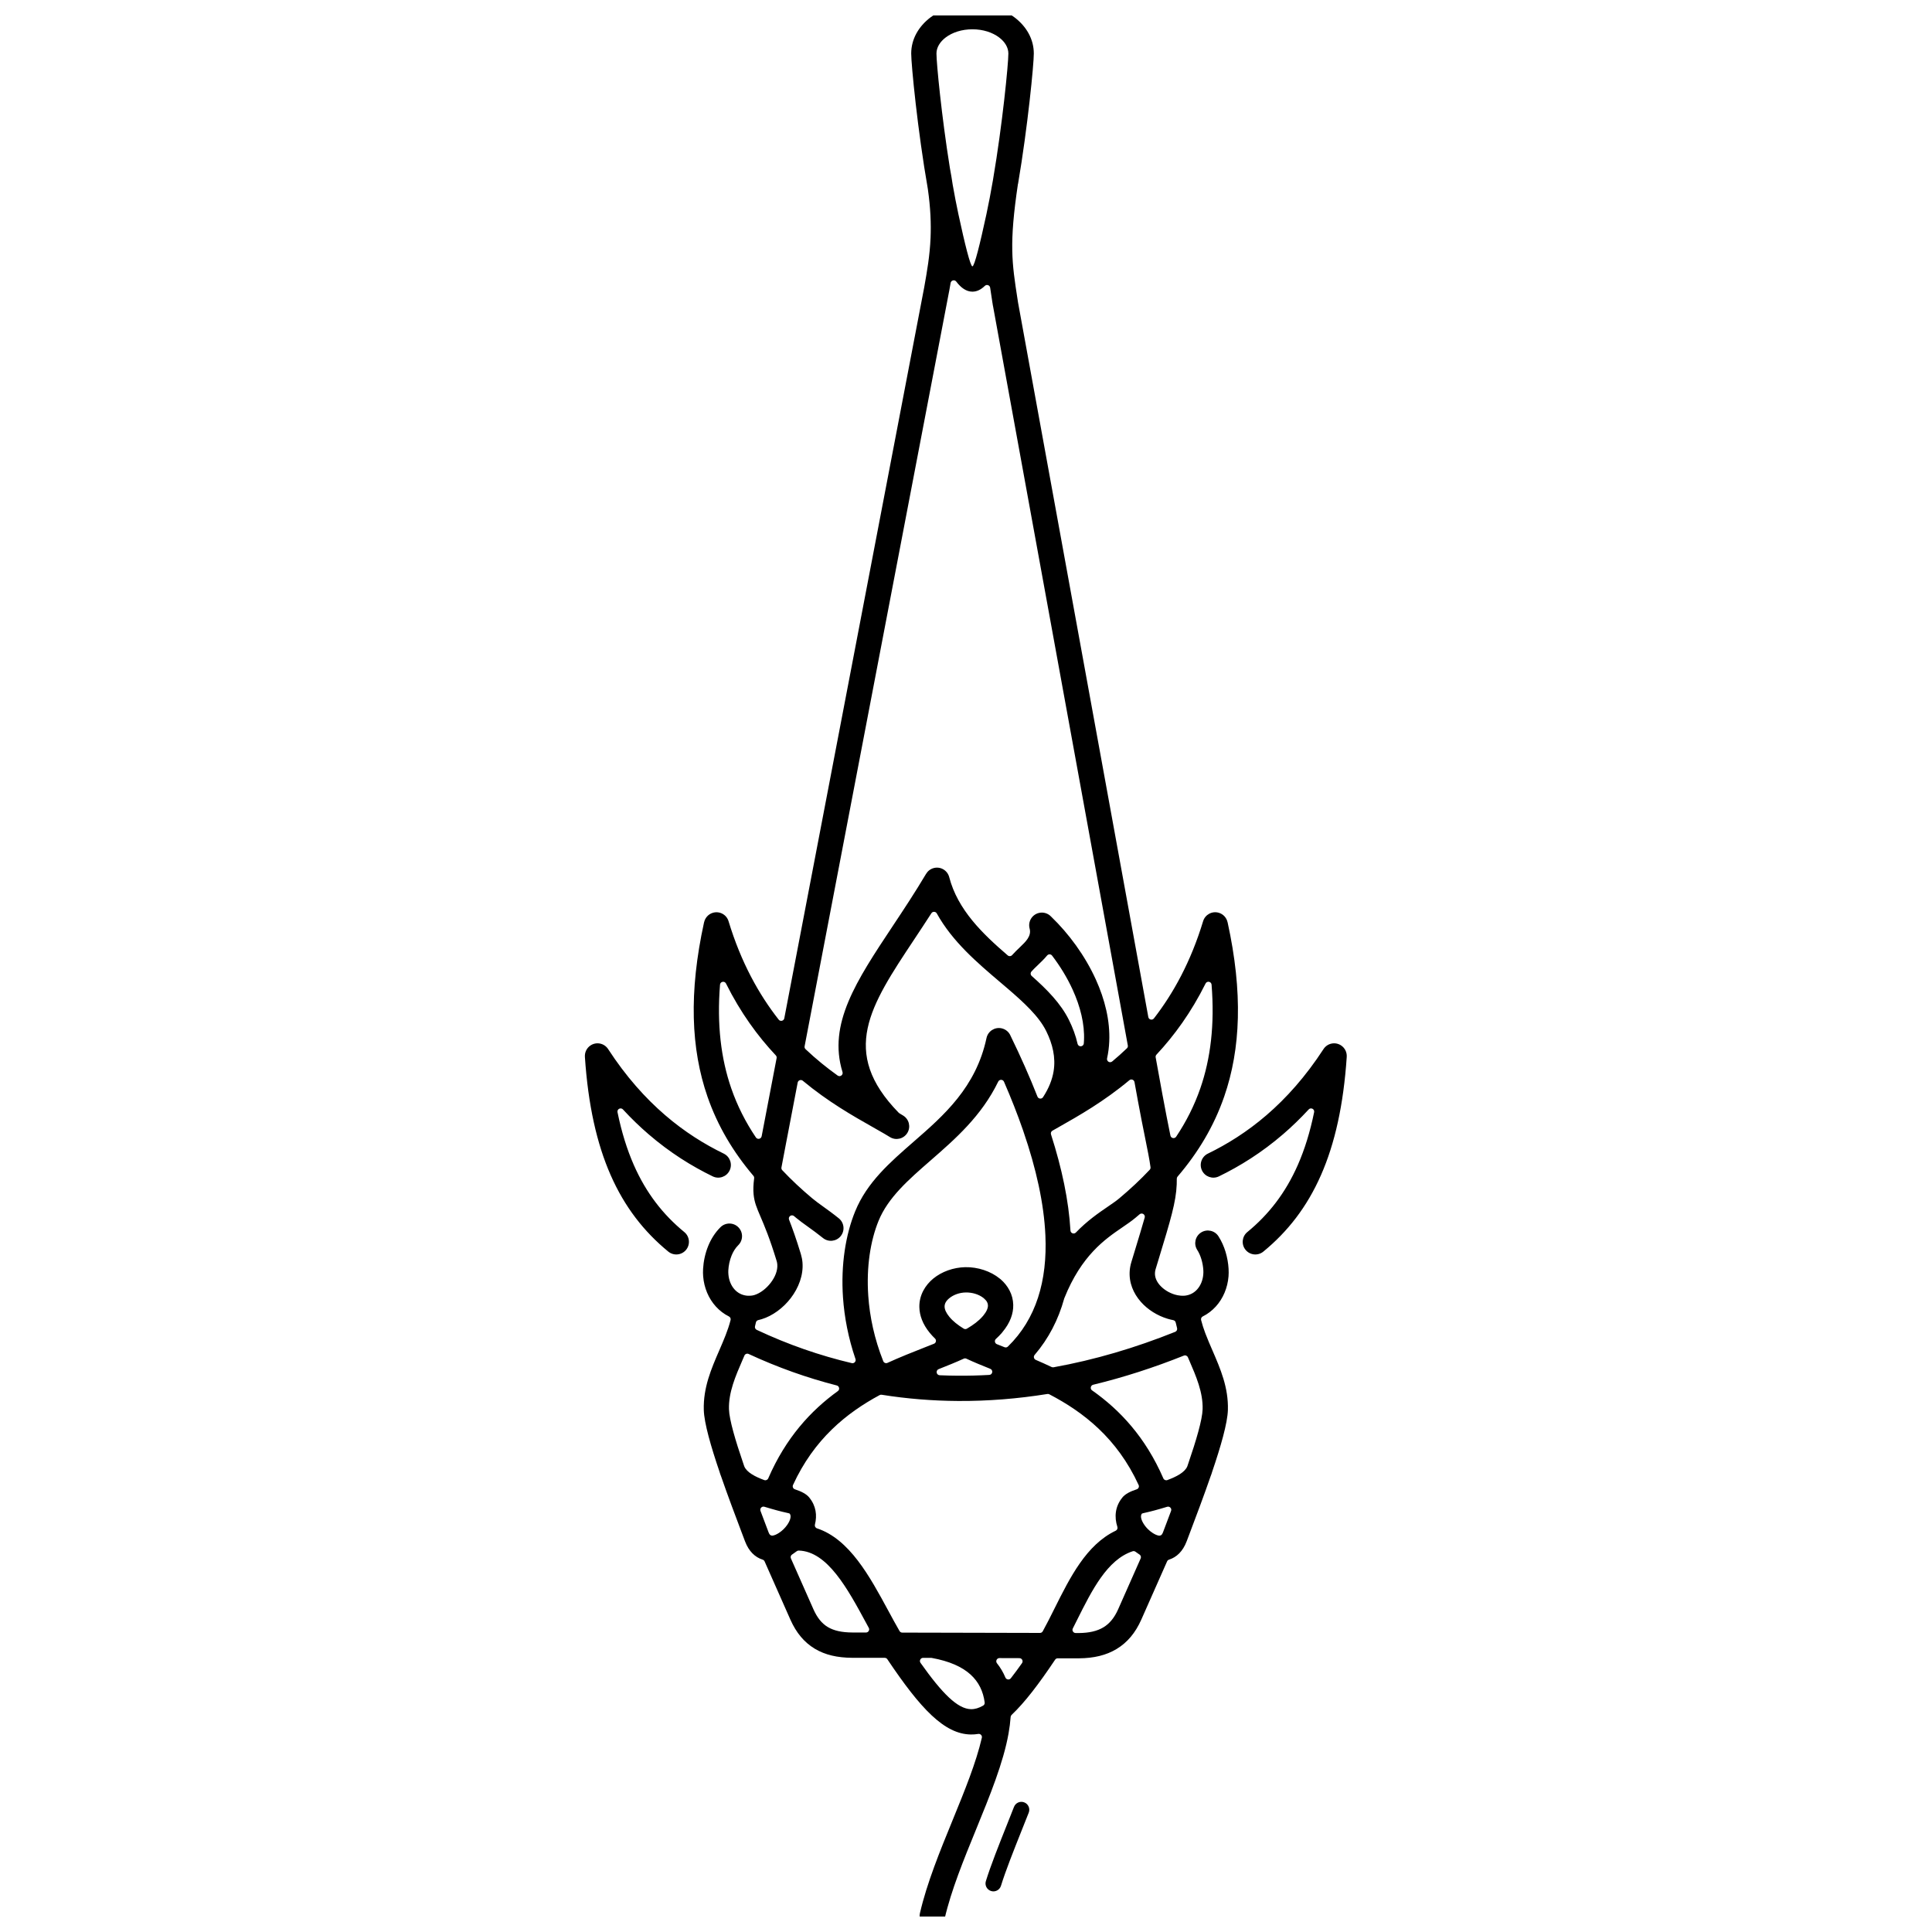<?xml version="1.0" encoding="UTF-8"?>
<!-- Uploaded to: SVG Repo, www.svgrepo.com, Generator: SVG Repo Mixer Tools -->
<svg width="800px" height="800px" version="1.1" viewBox="144 144 512 512" xmlns="http://www.w3.org/2000/svg">
 <defs>
  <clipPath id="a">
   <path d="m299 148.09h202v503.81h-202z"/>
  </clipPath>
 </defs>
 <g clip-path="url(#a)">
  <path d="m407.13 191.79c0.012-0.066 0.023-0.133 0.035-0.199 0.004-0.012 0.004-0.02 0.004-0.031 2.496-14.629 4.059-30.609 4.059-33.379 0-1.602-0.93-3.106-2.438-4.25-1.766-1.34-4.269-2.168-7.09-2.168s-5.324 0.828-7.09 2.168c-1.504 1.141-2.438 2.648-2.438 4.25 0 2.578 1.352 16.59 3.551 30.305 0 0.008 0.004 0.016 0.004 0.023 0.293 1.535 0.535 3.004 0.742 4.418 0 0.008 0.004 0.016 0.004 0.023 0.477 2.715 0.988 5.363 1.523 7.856 1.688 7.82 3.156 13.777 3.703 13.777s2.016-5.957 3.703-13.777c0.605-2.816 1.18-5.836 1.711-8.918 0-0.008 0.004-0.012 0.004-0.02zm6.644 0.918c-0.004 0.016-0.004 0.035-0.008 0.051-2.367 15.879-1.602 20.863-0.121 30.453 0 0.004 0 0.008 0.004 0.016l0.012 0.094c0 0.004 0 0.008 0.004 0.016l0.082 0.539c0.008 0.047 0.012 0.09 0.02 0.137 0.004 0.02 0.004 0.039 0.008 0.059l34.539 189.45c0.062 0.332 0.297 0.586 0.625 0.664 0.328 0.082 0.656-0.035 0.863-0.301 5.152-6.644 9.777-15.02 13.035-25.758 0.535-1.77 2.402-2.766 4.172-2.231 1.203 0.363 2.051 1.348 2.301 2.496l0.012-0.004c4.086 18.641 3.481 33.582-0.898 46.219-2.742 7.918-6.934 14.867-12.359 21.207-0.137 0.16-0.203 0.348-0.203 0.559 0.008 0.492 0.004 0.988-0.02 1.488-0.188 4.711-1.613 9.395-4.785 19.82l-0.816 2.684c-0.082 0.266-0.133 0.559-0.156 0.863-0.098 1.223 0.422 2.383 1.277 3.352 1.016 1.152 2.449 2.027 3.949 2.484 0.496 0.152 1.023 0.25 1.562 0.297 0.332 0.027 0.625 0.031 0.883 0.016 0.047-0.004 0.094-0.008 0.137-0.008 0.016 0 0.031-0.004 0.047-0.004 0.062-0.008 0.125-0.016 0.191-0.02 0.016 0 0.031-0.004 0.047-0.004 1.242-0.168 2.285-0.762 3.062-1.617 0.934-1.027 1.516-2.438 1.641-3.992 0.031-0.391 0.039-0.766 0.016-1.117-0.055-0.922-0.219-1.938-0.527-2.945-0.262-0.859-0.621-1.695-1.094-2.434-0.992-1.559-0.535-3.625 1.023-4.617 1.559-0.992 3.625-0.535 4.617 1.023 0.828 1.297 1.434 2.684 1.855 4.062 0.477 1.559 0.734 3.125 0.816 4.543 0.039 0.703 0.035 1.375-0.016 2.012-0.246 3.035-1.441 5.859-3.371 7.981-0.977 1.074-2.137 1.969-3.453 2.625-0.355 0.18-0.535 0.57-0.441 0.957 0.289 1.148 0.664 2.293 1.09 3.43 0.004 0.004 0.004 0.008 0.008 0.016 0.035 0.082 0.066 0.164 0.094 0.246 0.004 0.012 0.008 0.023 0.012 0.031 0.539 1.418 1.152 2.832 1.766 4.246 2.148 4.957 4.297 9.914 4.129 15.855-0.102 3.504-1.906 9.742-4.188 16.441-0.004 0.016-0.008 0.027-0.012 0.043-0.098 0.344-0.211 0.68-0.344 1-0.008 0.016-0.012 0.027-0.016 0.043-1.789 5.176-3.82 10.551-5.535 15.086l-0.824 2.18c-1.023 2.711-2.695 4.242-4.684 4.879-0.238 0.074-0.41 0.234-0.512 0.461l-6.82 15.402c-1.574 3.555-3.738 6.113-6.57 7.82-2.754 1.664-6.047 2.438-9.957 2.465-1.875 0-3.754 0-5.629-0.004-0.289 0-0.539 0.133-0.699 0.371-4.32 6.457-8.039 11.328-11.523 14.625-0.16 0.148-0.246 0.332-0.262 0.551-0.102 1.414-0.289 2.875-0.555 4.375-1.367 7.727-4.949 16.48-8.609 25.438-3.262 7.977-6.59 16.117-8.324 23.621-0.414 1.805-2.211 2.934-4.016 2.519-1.805-0.414-2.934-2.211-2.519-4.016 1.836-7.938 5.285-16.379 8.668-24.645 3.137-7.668 6.207-15.176 7.723-21.781 0.066-0.281-0.008-0.551-0.207-0.762-0.199-0.211-0.465-0.301-0.75-0.254-0.648 0.109-1.305 0.156-1.965 0.148-7-0.105-13.297-6.781-22.121-19.945-0.16-0.238-0.406-0.371-0.695-0.371-2.883-0.004-5.769-0.008-8.652-0.008-3.898-0.027-7.141-0.762-9.859-2.394-2.801-1.68-4.926-4.199-6.5-7.75l-6.82-15.402c-0.102-0.227-0.273-0.383-0.512-0.461-1.988-0.637-3.664-2.168-4.684-4.879l-0.824-2.18c-1.715-4.535-3.746-9.91-5.535-15.086-0.004-0.016-0.008-0.027-0.016-0.043-0.129-0.32-0.246-0.652-0.344-1-0.004-0.016-0.008-0.027-0.012-0.043-2.281-6.695-4.09-12.938-4.188-16.441-0.168-5.941 1.98-10.898 4.129-15.855 1.145-2.644 2.293-5.289 2.969-7.973 0.098-0.387-0.082-0.777-0.441-0.957-1.316-0.656-2.477-1.551-3.453-2.625-1.934-2.125-3.125-4.945-3.371-7.981-0.051-0.637-0.059-1.309-0.02-2.012 0.109-1.883 0.523-4.035 1.367-6.09 0.734-1.789 1.793-3.512 3.254-4.953 1.32-1.297 3.438-1.281 4.738 0.039 1.297 1.32 1.281 3.438-0.039 4.738-0.77 0.758-1.344 1.707-1.758 2.719-0.535 1.301-0.801 2.684-0.871 3.91-0.02 0.352-0.016 0.727 0.02 1.117 0.125 1.555 0.707 2.969 1.641 3.992 0.777 0.855 1.824 1.449 3.062 1.617 0.016 0.004 0.031 0.004 0.047 0.004 0.062 0.004 0.129 0.012 0.191 0.02 0.016 0.004 0.027 0.004 0.043 0.004 0.047 0.004 0.09 0.008 0.137 0.008 0.258 0.016 0.555 0.008 0.883-0.016 0.305-0.023 0.598-0.082 0.867-0.164 1.551-0.469 3.144-1.691 4.352-3.266 1.141-1.492 1.859-3.238 1.73-4.844-0.027-0.316-0.074-0.598-0.148-0.844-1.855-6.117-3.312-9.516-4.309-11.844-1.012-2.363-1.617-3.777-1.824-5.898-0.117-1.223-0.07-2.523 0.148-4.246 0.031-0.242-0.035-0.461-0.191-0.648-5.336-6.281-9.469-13.168-12.18-20.996-4.375-12.641-4.984-27.578-0.898-46.219l0.012 0.004c0.25-1.148 1.098-2.129 2.301-2.496 1.77-0.535 3.637 0.461 4.172 2.231 3.309 10.914 8.035 19.387 13.289 26.082 0.207 0.266 0.531 0.375 0.859 0.297 0.328-0.078 0.562-0.328 0.625-0.656l37.086-193.75c0-0.008 0.004-0.016 0.004-0.027l0.012-0.074c0-0.004 0-0.008 0.004-0.016 0.727-4.106 1.457-8.242 1.656-12.949 0.156-3.727 0-7.922-0.719-12.945 0-0.008-0.004-0.016-0.004-0.027-2.703-15.422-4.406-32.91-4.406-35.887 0-3.797 1.953-7.18 5.113-9.574 2.898-2.199 6.836-3.559 11.133-3.559 4.293 0 8.234 1.359 11.133 3.559 3.16 2.394 5.113 5.777 5.113 9.574 0 2.887-1.605 19.43-4.168 34.496-0.004 0.012-0.004 0.023-0.004 0.035zm-17.852 26.281c-0.125 0.723-0.25 1.441-0.379 2.156-0.012 0.062-0.023 0.125-0.039 0.184-0.004 0.012-0.004 0.02-0.008 0.031l-38.266 199.91c-0.055 0.289 0.031 0.562 0.246 0.766 2.836 2.691 5.711 4.992 8.504 6.992 0.297 0.215 0.68 0.215 0.98 0 0.297-0.215 0.422-0.578 0.312-0.93-3.922-12.727 3.648-24.133 13.336-38.727 2.832-4.266 5.859-8.824 8.812-13.797l0.004 0.004c0.434-0.734 1.148-1.305 2.043-1.539 1.789-0.465 3.617 0.609 4.082 2.402 2.254 8.695 8.887 15.043 15.504 20.742 0.348 0.301 0.871 0.262 1.176-0.078 0.645-0.727 1.352-1.402 2.062-2.082 1.547-1.477 3.106-2.965 2.57-4.941-0.484-1.789 0.57-3.633 2.363-4.121 1.25-0.34 2.527 0.074 3.352 0.969 0.012 0.012 0.023 0.023 0.035 0.035 4.633 4.457 8.93 10.301 11.785 16.586 2.41 5.305 3.812 10.973 3.566 16.473-0.066 1.504-0.254 2.992-0.578 4.449-0.078 0.355 0.07 0.707 0.383 0.898s0.691 0.16 0.973-0.074c1.301-1.082 2.606-2.242 3.898-3.481 0.211-0.199 0.297-0.473 0.246-0.758l-35.695-195.79c-0.004-0.02-0.008-0.039-0.012-0.059-0.027-0.113-0.051-0.227-0.07-0.34l-0.078-0.516c0-0.004 0-0.012-0.004-0.016l-0.016-0.094c0-0.004 0-0.008-0.004-0.016-0.215-1.406-0.418-2.719-0.602-3.981-0.047-0.32-0.254-0.57-0.559-0.676-0.305-0.105-0.625-0.031-0.855 0.191-1.016 0.988-2.109 1.531-3.285 1.531-1.574 0-2.996-0.969-4.285-2.672-0.207-0.273-0.535-0.391-0.867-0.309-0.332 0.082-0.57 0.336-0.629 0.672zm-13.594 220.03c0.348 0.207 0.691 0.418 1.031 0.625 1.574 0.973 2.059 3.031 1.09 4.606-0.973 1.574-3.031 2.059-4.606 1.09-0.395-0.246-0.828-0.504-1.285-0.773-0.008-0.004-0.016-0.008-0.023-0.012-0.059-0.031-0.117-0.066-0.172-0.102-0.008-0.004-0.016-0.008-0.023-0.016-0.934-0.547-1.98-1.141-3.098-1.77-5.188-2.938-11.793-6.684-18.488-12.254-0.234-0.195-0.531-0.25-0.82-0.145-0.289 0.102-0.484 0.332-0.543 0.633l-2.41 12.586c-0.285 1.484-0.543 2.832-0.781 4.066-0.453 2.352-0.824 4.262-1.109 5.832-0.051 0.27 0.027 0.527 0.215 0.727 2.426 2.578 5.086 5.059 7.961 7.469 0.812 0.684 1.746 1.352 2.785 2.102 1.293 0.93 2.738 1.969 4.254 3.195 1.434 1.168 1.652 3.277 0.484 4.711s-3.277 1.652-4.711 0.484c-1.41-1.141-2.746-2.102-3.941-2.961-1.227-0.883-2.32-1.668-3.18-2.391-0.176-0.148-0.352-0.297-0.523-0.441-0.297-0.254-0.715-0.27-1.031-0.043-0.316 0.227-0.438 0.629-0.293 0.992 0.859 2.188 1.898 5.07 3.117 9.078 0.234 0.773 0.379 1.531 0.438 2.258 0.27 3.352-1.02 6.719-3.094 9.434-2.012 2.637-4.848 4.723-7.734 5.602-0.297 0.09-0.59 0.168-0.879 0.234-0.324 0.074-0.566 0.312-0.637 0.641-0.07 0.332-0.148 0.66-0.234 0.988-0.102 0.395 0.09 0.793 0.457 0.965 8.336 3.918 16.746 6.824 25.184 8.812 0.305 0.07 0.605-0.02 0.812-0.254 0.211-0.234 0.273-0.539 0.172-0.836-1.895-5.543-2.945-11.059-3.309-16.297-0.602-8.688 0.707-16.676 3.227-22.844 3.137-7.676 9.152-12.918 15.531-18.477 7.934-6.914 16.48-14.363 19.273-27.438 0.383-1.812 2.164-2.969 3.977-2.586 1.125 0.238 2 1.02 2.406 2.008 0.008 0.016 0.016 0.031 0.023 0.051 2.668 5.469 5.043 10.824 7.094 16.039 0.117 0.301 0.375 0.496 0.695 0.527 0.32 0.031 0.613-0.105 0.789-0.379 1.539-2.363 2.426-4.637 2.789-6.82 0.613-3.688-0.258-7.266-1.957-10.699-1.949-3.93-5.93-7.586-10.379-11.398-0.008-0.008-0.016-0.012-0.023-0.02-0.062-0.051-0.121-0.102-0.18-0.152-0.008-0.008-0.016-0.012-0.023-0.02-0.531-0.453-1.07-0.91-1.609-1.371-6.106-5.191-12.629-10.734-16.773-18.199-0.148-0.266-0.402-0.422-0.707-0.434-0.305-0.012-0.57 0.129-0.734 0.387-1.57 2.441-3.125 4.781-4.625 7.043-11.625 17.508-19.73 29.727-4.043 45.805 0.055 0.055 0.105 0.094 0.172 0.133zm48.891-18.504c0.023-0.258 0.039-0.516 0.051-0.773 0.195-4.371-0.977-9.004-2.988-13.43-1.457-3.207-3.348-6.285-5.473-9.07-0.16-0.211-0.387-0.324-0.652-0.328-0.266-0.004-0.496 0.102-0.664 0.305-0.781 0.945-1.684 1.805-2.582 2.664-0.559 0.531-1.113 1.062-1.57 1.586-0.301 0.348-0.27 0.875 0.078 1.18 4.102 3.633 7.699 7.297 9.848 11.629 1.02 2.055 1.812 4.172 2.301 6.348 0.09 0.406 0.461 0.684 0.879 0.652 0.418-0.027 0.746-0.352 0.777-0.77zm-16.027 23.246c-0.047-0.113-0.086-0.23-0.121-0.352-0.004-0.016-0.008-0.031-0.016-0.047-1.434-4.125-3.102-8.359-4.988-12.695-0.133-0.309-0.418-0.496-0.754-0.504-0.336-0.008-0.625 0.172-0.773 0.473-4.434 9.141-11.391 15.203-17.965 20.934-5.773 5.031-11.223 9.781-13.746 15.957-2.152 5.266-3.262 12.207-2.731 19.879 0.383 5.543 1.633 11.434 3.969 17.312 0.09 0.223 0.246 0.379 0.465 0.469 0.223 0.09 0.445 0.086 0.66-0.016 3.387-1.539 6.715-2.856 9.859-4.094 0.836-0.328 1.656-0.652 2.461-0.973 0.273-0.109 0.457-0.332 0.512-0.617 0.055-0.289-0.031-0.562-0.242-0.766-0.5-0.48-0.969-0.984-1.402-1.516-1.867-2.285-2.691-4.594-2.742-6.785-0.035-1.566 0.34-3.027 1.027-4.348 0.66-1.262 1.578-2.352 2.672-3.25 2.234-1.828 5.32-2.938 8.43-3.008 3.359-0.074 6.793 1.062 9.195 3.039 0.012 0.008 0.023 0.016 0.035 0.027 0.07 0.051 0.141 0.109 0.211 0.168 0.938 0.816 1.73 1.793 2.316 2.91 0.609 1.164 0.961 2.445 0.992 3.832 0.051 2.301-0.793 4.773-2.883 7.258-0.012 0.012-0.02 0.023-0.027 0.035-0.051 0.066-0.102 0.129-0.156 0.195-0.469 0.539-0.977 1.051-1.516 1.539-0.223 0.199-0.316 0.477-0.266 0.77 0.051 0.293 0.238 0.52 0.516 0.633 0.664 0.266 1.34 0.535 2.027 0.805 0.316 0.125 0.652 0.055 0.895-0.18 7.469-7.281 10.477-17.391 9.93-29.5-0.375-8.34-2.414-17.609-5.836-27.547-0.004-0.016-0.012-0.027-0.016-0.043zm-79.398 5.957c1.668 0.805 2.367 2.809 1.562 4.473-0.805 1.668-2.809 2.367-4.473 1.562-5.562-2.699-11.34-6.285-17.023-11.184-2.281-1.965-4.547-4.144-6.773-6.559-0.258-0.281-0.66-0.352-1-0.18-0.34 0.176-0.516 0.539-0.441 0.914 1.074 5.25 2.516 9.871 4.312 13.965 3.281 7.469 7.773 13.195 13.395 17.805 1.426 1.172 1.633 3.281 0.461 4.711-1.172 1.426-3.281 1.633-4.711 0.461-6.426-5.269-11.551-11.797-15.285-20.297-3.664-8.34-5.965-18.555-6.816-31.34h0.004c-0.07-1.164 0.469-2.336 1.52-3.016 1.551-1.008 3.625-0.566 4.633 0.984 4.746 7.301 9.871 13 15.086 17.492 5.18 4.465 10.465 7.738 15.555 10.211zm10.051-4.602c0.176-0.902 0.359-1.867 0.555-2.891l3.41-17.809c0.051-0.273-0.023-0.531-0.215-0.734-4.769-5.07-9.332-11.289-13.195-19.039-0.172-0.344-0.535-0.523-0.91-0.449-0.375 0.074-0.648 0.375-0.676 0.758-0.844 10.551 0.242 19.566 2.984 27.484 1.613 4.656 3.805 8.957 6.523 12.996 0.195 0.289 0.523 0.422 0.863 0.355 0.34-0.07 0.59-0.324 0.656-0.664zm121.17 10.637c-1.668 0.805-3.668 0.105-4.473-1.562-0.805-1.668-0.105-3.668 1.562-4.473 5.09-2.473 10.371-5.746 15.555-10.211 5.215-4.492 10.336-10.191 15.086-17.492 1.008-1.551 3.082-1.992 4.633-0.984 1.051 0.684 1.59 1.852 1.52 3.016h0.004c-0.852 12.785-3.152 23.004-6.816 31.34-3.734 8.504-8.859 15.031-15.285 20.297-1.426 1.172-3.535 0.969-4.711-0.461-1.172-1.426-0.969-3.535 0.461-4.711 5.625-4.613 10.113-10.336 13.395-17.805 1.797-4.09 3.238-8.711 4.312-13.965 0.078-0.375-0.098-0.742-0.441-0.914-0.34-0.176-0.742-0.102-1 0.18-2.227 2.414-4.492 4.594-6.773 6.559-5.684 4.898-11.461 8.48-17.023 11.184zm-16.75-31.535 1.84 10.098h0.004c0.762 4.16 1.395 7.285 1.918 9.891 0.051 0.25 0.098 0.492 0.148 0.73 0.07 0.34 0.32 0.59 0.66 0.656s0.668-0.07 0.859-0.355c2.66-3.984 4.812-8.227 6.402-12.809 2.742-7.918 3.828-16.934 2.984-27.484-0.031-0.383-0.301-0.684-0.676-0.758s-0.742 0.109-0.91 0.449c-3.812 7.656-8.312 13.816-13.016 18.852-0.188 0.199-0.262 0.453-0.211 0.723zm-27.734 20.414c2.91 9.059 4.695 17.605 5.152 25.465 0.02 0.34 0.227 0.621 0.547 0.738 0.32 0.117 0.66 0.039 0.895-0.207 3.012-3.129 5.996-5.168 8.504-6.883 1.148-0.785 2.184-1.492 2.992-2.172 2.914-2.445 5.606-4.957 8.059-7.57 0.18-0.191 0.254-0.43 0.219-0.688-0.281-2.07-0.773-4.516-1.438-7.801-0.559-2.777-1.234-6.109-1.945-9.996h0.004l-0.867-4.75c-0.055-0.301-0.25-0.535-0.539-0.641-0.289-0.105-0.59-0.051-0.824 0.145-6.75 5.641-13.418 9.422-18.645 12.383-0.602 0.34-1.18 0.668-1.734 0.984-0.348 0.199-0.504 0.605-0.383 0.984zm3.488 43.523c-1.543 5.566-4.113 10.566-7.828 14.91-0.18 0.211-0.242 0.469-0.18 0.734 0.062 0.27 0.234 0.473 0.488 0.582 1.383 0.594 2.785 1.223 4.188 1.891 0.164 0.078 0.328 0.102 0.512 0.07 10.902-1.961 21.688-5.16 32.242-9.395 0.398-0.16 0.609-0.586 0.496-1-0.129-0.48-0.25-0.965-0.355-1.453-0.074-0.336-0.324-0.582-0.66-0.645-0.512-0.098-1.031-0.23-1.555-0.387-2.637-0.801-5.184-2.371-7.019-4.453-2-2.266-3.211-5.125-2.957-8.309 0.059-0.723 0.203-1.484 0.445-2.281l0.816-2.684c1.129-3.703 2.019-6.641 2.707-9.07 0.102-0.363-0.039-0.734-0.355-0.938-0.316-0.203-0.715-0.176-1 0.07-0.355 0.305-0.715 0.609-1.078 0.914-1.035 0.871-2.215 1.672-3.519 2.566-4.516 3.086-10.805 7.383-15.359 18.785-0.012 0.031-0.02 0.055-0.031 0.086zm-13.293 134.68c0.422-1.078 1.637-1.609 2.715-1.188 1.078 0.422 1.609 1.637 1.188 2.715-0.25 0.637-1.047 2.641-1.848 4.648-2.168 5.449-4.281 10.75-5.512 14.742-0.34 1.105-1.512 1.727-2.617 1.387-1.105-0.34-1.727-1.512-1.387-2.617 1.262-4.098 3.414-9.504 5.625-15.055 0.43-1.078 0.871-2.184 1.832-4.629zm-21.664-46.164c0.16-0.012 0.324-0.012 0.488 0 0.02 0 0.039 0.004 0.062 0.004l27.992 0.066c0.316 0 0.586-0.16 0.738-0.434 1.047-1.895 2.074-3.949 3.109-6.027 4.133-8.277 8.445-16.918 16.227-20.629 0.383-0.184 0.566-0.613 0.438-1.016-0.84-2.606-0.621-5.371 1.289-7.734l0.008-0.008-0.008-0.004c0.816-1.012 2.16-1.652 3.844-2.211 0.234-0.078 0.406-0.234 0.504-0.461 0.098-0.227 0.098-0.461-0.008-0.684-5.699-12.391-14.617-19.32-23.656-24.027-0.168-0.086-0.336-0.113-0.52-0.086-7.836 1.258-15.73 1.898-23.656 1.852-6.746-0.039-13.508-0.574-20.262-1.652-0.191-0.031-0.359 0-0.531 0.09-8.797 4.738-17.395 11.684-22.961 23.824-0.102 0.227-0.105 0.457-0.008 0.684 0.098 0.227 0.27 0.383 0.504 0.461 1.688 0.559 3.027 1.203 3.844 2.215l-0.008 0.004 0.008 0.008c1.762 2.176 2.082 4.695 1.465 7.117-0.109 0.43 0.129 0.867 0.551 1.004 8.625 2.848 13.98 12.75 18.895 21.828 1.008 1.863 1.996 3.691 2.977 5.383 0.152 0.266 0.418 0.418 0.723 0.418l7.891 0.02c0.023 0 0.039 0 0.062-0.004zm17.145 8.109c0.934 1.168 1.672 2.434 2.238 3.781 0.117 0.281 0.359 0.469 0.664 0.508 0.305 0.039 0.586-0.074 0.773-0.316 0.938-1.199 1.922-2.535 2.957-4 0.188-0.262 0.207-0.586 0.062-0.871-0.148-0.285-0.422-0.453-0.742-0.457-1.766-0.004-3.527-0.012-5.293-0.016-0.332 0-0.613 0.176-0.758 0.477-0.145 0.297-0.105 0.633 0.102 0.891zm-3.254 10.391c-0.773-5.809-4.652-10.09-14-11.801-0.051-0.008-0.098-0.012-0.148-0.016-0.723-0.004-1.445-0.004-2.172-0.008-0.324 0-0.598 0.168-0.746 0.453s-0.125 0.609 0.059 0.871c5.75 8.113 9.828 12.223 13.398 12.277 1.016 0.016 2.07-0.297 3.191-0.941 0.301-0.172 0.461-0.496 0.414-0.84zm-63.672-91.93c-0.172 0.398-0.344 0.797-0.516 1.195-1.852 4.273-3.703 8.547-3.578 13.023 0.078 2.789 1.715 8.316 3.816 14.438 0.004 0.016 0.008 0.027 0.016 0.039 0.043 0.105 0.078 0.211 0.109 0.324 0.004 0.016 0.008 0.027 0.012 0.043l0.098 0.277c0.008 0.02 0.016 0.039 0.023 0.059 0.664 1.539 2.812 2.688 5.273 3.594 0.418 0.152 0.883-0.047 1.059-0.453 4.664-10.758 11.273-17.945 18.445-23.129 0.27-0.195 0.395-0.508 0.332-0.836s-0.293-0.574-0.617-0.656c-7.82-2-15.617-4.758-23.352-8.344-0.215-0.098-0.434-0.105-0.652-0.023-0.219 0.086-0.379 0.238-0.473 0.453zm92.148 9.23c7.344 5.168 14.125 12.379 18.871 23.309 0.176 0.41 0.641 0.609 1.059 0.453 2.461-0.906 4.609-2.055 5.273-3.594 0.008-0.02 0.016-0.039 0.023-0.059l0.098-0.277c0.004-0.016 0.008-0.027 0.012-0.043 0.031-0.109 0.07-0.219 0.109-0.324 0.004-0.016 0.012-0.027 0.016-0.039 2.102-6.121 3.738-11.652 3.816-14.438 0.129-4.477-1.727-8.75-3.578-13.023-0.105-0.246-0.215-0.492-0.32-0.738-0.18-0.418-0.66-0.617-1.082-0.445-7.891 3.152-15.91 5.754-24.02 7.715-0.328 0.078-0.562 0.328-0.629 0.66-0.062 0.332 0.066 0.648 0.34 0.844zm-40.406-4.016c1.637 0.07 3.273 0.113 4.91 0.121 2.75 0.016 5.496-0.055 8.238-0.211 0.398-0.023 0.719-0.309 0.781-0.703 0.062-0.395-0.148-0.77-0.52-0.914-2.234-0.891-4.356-1.762-6.32-2.684-0.23-0.109-0.473-0.109-0.707-0.004-2.07 0.945-4.305 1.848-6.652 2.773-0.371 0.148-0.586 0.523-0.52 0.922 0.066 0.395 0.391 0.684 0.793 0.699zm52.941 47.496c-0.051-0.031-0.102-0.062-0.148-0.094-0.301-0.195-0.598-0.402-0.887-0.625-0.227-0.172-0.5-0.219-0.773-0.129-6.734 2.211-10.812 10.383-14.703 18.172-0.379 0.762-0.762 1.523-1.141 2.273-0.137 0.266-0.125 0.562 0.035 0.816 0.156 0.254 0.414 0.398 0.715 0.402l0.848 0.004c2.664-0.02 4.824-0.496 6.519-1.52 1.621-0.977 2.902-2.539 3.894-4.777l5.965-13.469c0.172-0.383 0.035-0.828-0.32-1.051zm-71.727 19.445c-0.246-0.449-0.492-0.906-0.738-1.363-4.859-8.98-10.23-18.914-17.824-19.117-0.203-0.004-0.383 0.055-0.543 0.18-0.344 0.27-0.699 0.523-1.059 0.758-0.051 0.031-0.102 0.062-0.148 0.094-0.355 0.223-0.492 0.668-0.32 1.051l5.965 13.469c0.992 2.238 2.231 3.769 3.797 4.707 1.645 0.984 3.769 1.43 6.449 1.449l3.68 0.008c0.305 0 0.566-0.148 0.723-0.41s0.164-0.562 0.016-0.832zm-25.578-24.438h0.023c0.043 0 0.078-0.004 0.121-0.012 0.484-0.078 1.047-0.336 1.625-0.707 0.84-0.543 1.617-1.293 2.195-2.133 0.777-1.121 1.184-2.324 0.652-2.996l-0.008 0.004c-0.082-0.102-1.457-0.324-3.356-0.848-0.492-0.137-1.004-0.277-1.523-0.426-0.027-0.008-0.055-0.016-0.082-0.023-0.566-0.16-1.145-0.332-1.73-0.512-0.312-0.098-0.633-0.012-0.859 0.227-0.227 0.238-0.289 0.562-0.176 0.871 0.453 1.203 0.895 2.367 1.312 3.481l0.824 2.18c0.082 0.215 0.168 0.387 0.262 0.52 0.164 0.242 0.422 0.375 0.715 0.367zm102.55 0h0.023c0.293 0.008 0.551-0.125 0.715-0.367 0.09-0.133 0.18-0.305 0.262-0.52l0.824-2.18c0.422-1.113 0.863-2.281 1.312-3.481 0.117-0.309 0.051-0.633-0.176-0.871-0.227-0.238-0.547-0.324-0.859-0.227-0.586 0.184-1.168 0.352-1.738 0.516-0.023 0.008-0.047 0.016-0.07 0.02-0.52 0.148-1.031 0.289-1.523 0.426-1.902 0.523-3.273 0.746-3.356 0.848l-0.008-0.004c-0.531 0.672-0.125 1.871 0.652 2.996 0.18 0.262 0.383 0.516 0.598 0.758 0.016 0.016 0.027 0.031 0.043 0.047 0.078 0.074 0.152 0.152 0.223 0.234 0.016 0.016 0.027 0.031 0.043 0.047 0.398 0.398 0.832 0.754 1.289 1.047 0.578 0.375 1.145 0.629 1.625 0.707 0.043 0.008 0.078 0.012 0.121 0.012zm-50.965-54.848c1.695-0.988 3.106-2.043 4.137-3.231 0.039-0.043 0.078-0.086 0.117-0.129 0.016-0.016 0.027-0.031 0.043-0.047 0.918-1.105 1.297-2.031 1.277-2.773-0.008-0.305-0.09-0.594-0.23-0.867-0.164-0.316-0.438-0.633-0.793-0.941-0.035-0.031-0.074-0.066-0.109-0.098-0.02-0.02-0.035-0.031-0.055-0.047-1.203-0.953-2.961-1.5-4.734-1.461-1.609 0.035-3.188 0.594-4.309 1.512-0.441 0.359-0.785 0.75-0.992 1.148-0.18 0.344-0.277 0.719-0.266 1.117 0.016 0.727 0.391 1.617 1.246 2.664 0.945 1.152 2.238 2.18 3.809 3.141 0.27 0.164 0.586 0.168 0.859 0.008z"/>
 </g>
</svg>
